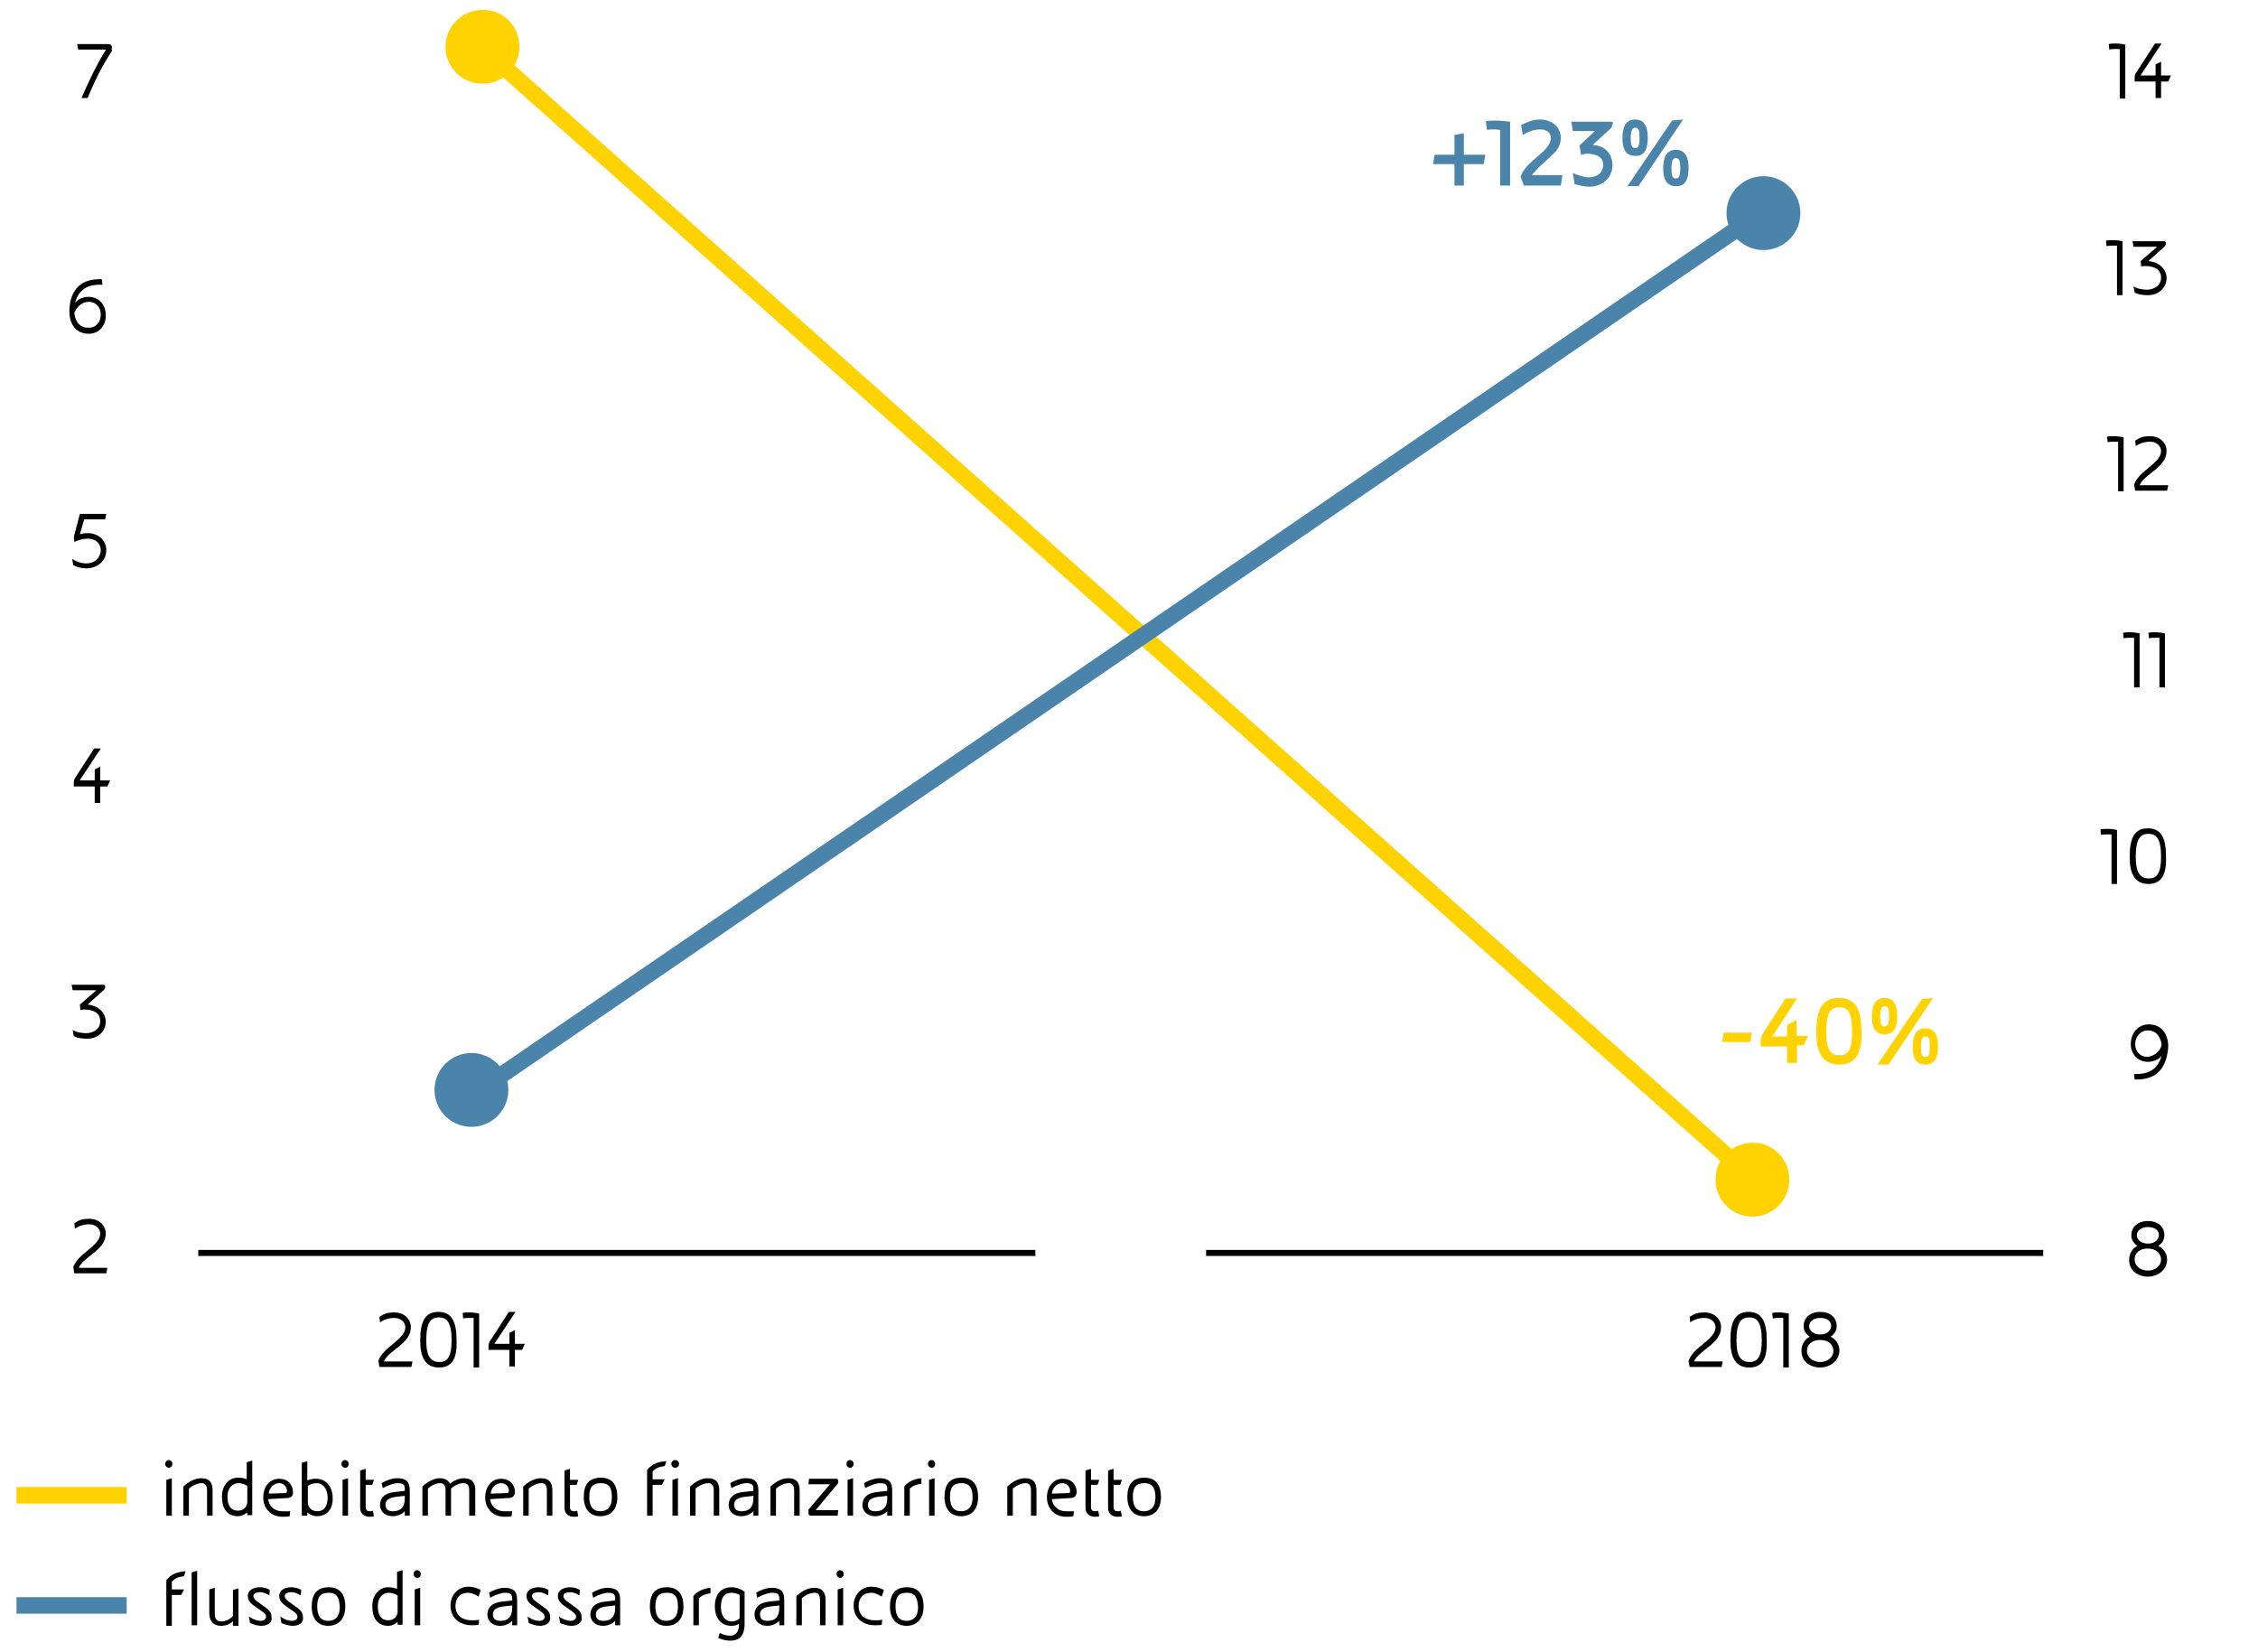 <svg xmlns="http://www.w3.org/2000/svg" width="410" height="300" viewBox="0 0 410 300"><style>.st2{fill:#4b84ab}.st4{fill:#ffd200}.st29,.st30,.st31{fill:none;stroke:#000;stroke-width:1.1;stroke-miterlimit:10}.st30,.st31{stroke:#ffd200;stroke-width:3}.st31{stroke:#4b84ab}.st56{display:inline}</style><g id="Grafik"><path d="M15.9 17.8h-1.1c1.1-2.6 2.9-6.4 4.4-8.7V9h-5L14 8h5.4c.6 0 .9.1.9.6v.7c-1.7 2.5-3.3 5.8-4.4 8.5zM16.1 60.6c-2.4 0-3.5-1.9-3.5-4 0-3.5 1.7-5.9 5.4-5.9h.5l.1 1h-.5c-2.7 0-3.9 1.3-4.5 3.3.6-.8 1.7-1.1 2.5-1.1 1.8 0 3.1 1.4 3.1 3.2.1 1.9-1.1 3.5-3.1 3.5zm2.2-3.5c0-1.3-.9-2.3-2.2-2.3-1 0-2.1.7-2.6 2 .1 1.4.9 2.7 2.4 2.7 1.5.1 2.4-1 2.4-2.4zM19.3 99.9c0 2-1.7 3.3-3.6 3.3-.8 0-1.8-.2-2.4-.6l-.2-1.1c.8.5 1.7.8 2.6.8 1.4 0 2.5-.9 2.6-2.4 0-1.1-.8-2.1-2.4-2.1-.8 0-1.8.3-2.4.6l-.1-.9 1.1-4.2h4.8l-.2 1h-3.8l-.8 2.7c.3-.1.8-.2 1.3-.2 2.4 0 3.5 1.6 3.5 3.1zM19.5 142.8h-1.3v3h-1v-3h-3.8v-.6c0-.5.1-.8.4-1.2l3.3-5.1h1.2l-3.5 5.3c-.1.2-.3.4-.3.5h2.7v-2l1-.5v2.5H20l-.5 1.1zM15.8 188.6c-.7 0-1.8-.1-2.4-.5l-.2-1.1c.5.4 1.7.6 2.4.6 1.3 0 2.6-.7 2.6-2.2 0-1.7-1.6-2.1-2.9-2.1-.2 0-.4 0-.7.1l-.1-1 3-2.6h-4.3l-.2-1h5.8c.1 0 .3.1.3.3v.2l-.2.4-3 2.7c2.1.2 3.3 1.6 3.3 3.1 0 1.9-1.5 3.1-3.4 3.1zM19.3 231.2h-5.8l-.2-1.1c.8-2.5 4.9-3.9 4.9-6.1 0-.9-.8-1.7-2-1.7-1 0-1.9.3-2.6.8l-.1-1c.9-.6 1.5-.8 2.7-.8 1.7 0 3 1.1 3 2.7 0 3-4 4.1-4.9 6.2h5.2l-.2 1zM384.9 17.8V8.9h-.7c-.4 0-.8 0-1.2.1l-.1-1c.4-.1.8-.1 1.3-.1.6 0 1.2.1 1.7.2v9.8h-1zM393.7 14.8h-1.3v3h-1v-3h-3.8v-.6c0-.5.1-.8.4-1.2l3.3-5.1h1.2l-3.5 5.3c-.1.2-.3.4-.3.5h2.7v-2l1-.5v2.5h1.8l-.5 1.1zM384.4 53.5v-8.9h-.7c-.4 0-.8 0-1.2.1l-.1-1c.4-.1.8-.1 1.3-.1.6 0 1.2.1 1.7.2v9.8h-1zM390 53.6c-.7 0-1.8-.1-2.4-.5l-.2-1.1c.5.4 1.7.6 2.4.6 1.3 0 2.6-.7 2.6-2.2 0-1.7-1.6-2.1-2.9-2.1-.2 0-.4 0-.7.1l-.1-1 3-2.6h-4.3l-.2-1h5.8c.1 0 .3.1.3.3v.2l-.2.4-3 2.7c2.1.2 3.3 1.6 3.3 3.1 0 1.8-1.5 3.1-3.4 3.1zM384.6 89.1v-8.9h-.7c-.4 0-.8 0-1.2.1l-.1-1c.4-.1.8-.1 1.3-.1.6 0 1.2.1 1.7.2v9.8h-1zM393.5 89.1h-5.8l-.2-1.1c.8-2.5 4.9-3.9 4.9-6.1 0-.9-.8-1.7-2-1.7-1 0-1.9.3-2.6.8l-.1-1c.9-.6 1.5-.8 2.7-.8 1.7 0 3 1.1 3 2.7 0 3-4 4.1-4.9 6.2h5.2l-.2 1zM387.5 124.7v-8.9h-.7c-.4 0-.8 0-1.2.1l-.1-1c.4-.1.8-.1 1.3-.1.6 0 1.2.1 1.7.2v9.8h-1zM392.1 124.7v-8.9h-.7c-.4 0-.8 0-1.2.1l-.1-1c.4-.1.8-.1 1.3-.1.6 0 1.2.1 1.7.2v9.8h-1zM383.4 160.4v-8.9h-.7c-.4 0-.8 0-1.2.1l-.1-1c.4-.1.8-.1 1.3-.1.6 0 1.2.1 1.7.2v9.8h-1zM390.1 160.5c-2.5 0-3.4-1.9-3.4-4.9 0-3.5.9-5.2 3.3-5.2s3.3 1.7 3.3 5.2c.1 3-.7 4.9-3.2 4.9zm2.3-4.9c0-3.4-.9-4.2-2.3-4.2s-2.3.8-2.3 4.2c0 3 .9 3.9 2.4 3.9 1.4 0 2.2-.9 2.2-3.9zM388.1 196h-.5l-.1-1h.5c2.7 0 3.9-1.3 4.5-3.3-.6.8-1.7 1.1-2.5 1.1-1.8 0-3.1-1.4-3.1-3.2 0-1.9 1.2-3.6 3.3-3.6 2.4 0 3.5 1.9 3.5 4-.2 3.6-1.9 6-5.6 6zm4.4-6.2c-.1-1.4-.9-2.7-2.5-2.7-1.4 0-2.3 1.2-2.3 2.5s.9 2.3 2.2 2.3c1.1-.1 2.2-.8 2.6-2.1zM390 231.8c-1.8 0-3.4-1.1-3.4-3 0-1.2.6-2.1 1.5-2.6-.6-.4-1.1-1-1.1-1.9 0-1.6 1.3-2.6 3-2.6s3 .9 3 2.6c0 .9-.5 1.5-1.1 1.9.9.5 1.6 1.3 1.6 2.6-.1 1.9-1.8 3-3.5 3zm0-5.1c-1.5 0-2.4.8-2.4 2 0 1.1 1 2 2.4 2s2.4-.9 2.4-2-.9-2-2.4-2zm2-2.5c0-.7-.6-1.4-2-1.4s-2 .8-2 1.5c0 .8.8 1.5 2 1.5 1.4 0 2-.8 2-1.6z"/><path class="st29" d="M36 227.5h152M219 227.5h152"/><path d="M74.7 248.2h-5.8l-.2-1.1c.8-2.5 4.9-3.9 4.9-6.1 0-.9-.8-1.7-2-1.7-1 0-1.9.3-2.6.8l-.1-1c.9-.6 1.5-.8 2.7-.8 1.7 0 3 1.1 3 2.7 0 3-4 4.1-4.9 6.2h5.2l-.2 1zM79.7 248.3c-2.5 0-3.4-1.9-3.4-4.9 0-3.5.9-5.2 3.3-5.2s3.3 1.7 3.3 5.2c.1 3-.6 4.9-3.2 4.9zm2.3-4.9c0-3.4-.9-4.2-2.3-4.2s-2.3.8-2.3 4.2c0 3 .9 3.9 2.4 3.9 1.4 0 2.2-.9 2.2-3.9zM86 248.2v-8.9h-.7c-.4 0-.8 0-1.2.1l-.1-1c.4-.1.8-.1 1.3-.1.6 0 1.2.1 1.7.2v9.8h-1zM94.8 245.1h-1.3v3h-1v-3h-3.8v-.6c0-.5.1-.8.4-1.2l3.3-5.1h1.2l-3.5 5.3c-.1.2-.3.4-.3.5h2.7v-2l1-.5v2.5h1.8l-.5 1.1z"/><path class="st2" d="M92.3 197.9a6.7 6.7 0 1 1-13.4 0 6.7 6.7 0 0 1 13.4 0"/><path class="st4" d="M94.3 8.5a6.7 6.7 0 1 1-6.7-6.7c3.7-.1 6.7 2.9 6.7 6.7"/><g><path d="M312.6 248.2h-5.8l-.2-1.1c.8-2.5 4.9-3.9 4.9-6.1 0-.9-.8-1.7-2-1.7-1 0-1.9.3-2.6.8l-.1-1c.9-.6 1.5-.8 2.7-.8 1.7 0 3 1.1 3 2.7 0 3-4 4.1-4.9 6.2h5.2l-.2 1zM317.6 248.3c-2.5 0-3.4-1.9-3.4-4.9 0-3.5.9-5.2 3.3-5.2s3.3 1.7 3.3 5.2c.1 3-.6 4.9-3.2 4.9zm2.3-4.9c0-3.4-.9-4.2-2.3-4.2s-2.3.8-2.3 4.2c0 3 .9 3.9 2.4 3.9 1.4 0 2.2-.9 2.2-3.9zM323.8 248.2v-8.9h-.7c-.4 0-.8 0-1.2.1l-.1-1c.4-.1.8-.1 1.3-.1.6 0 1.2.1 1.7.2v9.8h-1zM330.5 248.3c-1.8 0-3.4-1.1-3.4-3 0-1.2.6-2.1 1.5-2.6-.6-.4-1.1-1-1.1-1.9 0-1.6 1.3-2.6 3-2.6s3 .9 3 2.6c0 .9-.5 1.5-1.1 1.9.9.5 1.6 1.3 1.6 2.6-.1 1.9-1.8 3-3.5 3zm0-5c-1.5 0-2.4.8-2.4 2 0 1.1 1 2 2.4 2s2.4-.9 2.4-2c0-1.2-.9-2-2.4-2zm2-2.6c0-.7-.6-1.4-2-1.4s-2 .8-2 1.5c0 .8.8 1.5 2 1.5 1.4 0 2-.8 2-1.6z"/></g><path class="st4" d="M324.9 214.2a6.7 6.7 0 1 1-6.7-6.7c3.7-.1 6.7 3 6.7 6.7"/><path class="st2" d="M326.9 38.7a6.7 6.7 0 1 1-13.4 0 6.7 6.7 0 0 1 13.4 0"/><path class="st30" d="M83.9 5.4l237.9 211.8"/><path class="st31" d="M321.8 37.2L83.9 200.1"/><path class="st30" d="M23 271.5H3"/><path class="st31" d="M23 291.5H3"/></g><g id="IT"><path class="st4" d="M317.8 189.2h-5.1l.3-1.7h5.1l-.3 1.7zM324.5 193.1V190h-4.8v-.9c0-.6.1-1 .5-1.6l4-6.2h2.1l-4.5 6.9h2.7v-2.1l1.7-.9v2.9h2.1l-.8 1.7h-1.2v3.2h-1.8zM334 193.3c-3.2 0-4.2-2.4-4.2-5.9 0-4 1-6.2 4.1-6.2 3.1 0 4.1 2.2 4.1 6.2.1 3.4-.8 5.9-4 5.9zm0-10.4c-1.4 0-2.4.6-2.4 4.5 0 3.4.9 4.2 2.4 4.2s2.3-.8 2.3-4.2c0-3.9-.9-4.5-2.3-4.5zM342.2 187.8c-1.9 0-2.3-1.6-2.3-3.2 0-1.9.5-3.4 2.3-3.4s2.3 1.5 2.3 3.3c0 1.7-.4 3.3-2.3 3.3zm.7 5.5h-2l8.1-11.9 2-.2-8.1 12.1zm.1-8.7c0-1.4-.1-1.9-.8-1.9-.5 0-.8.4-.8 1.9 0 1.6.4 1.8.8 1.8.5-.1.8-.3.8-1.8zm6.6 8.7c-1.9 0-2.3-1.6-2.3-3.2 0-1.9.5-3.4 2.3-3.4 1.8 0 2.3 1.5 2.3 3.3 0 1.7-.4 3.3-2.3 3.3zm0-5.1c-.5 0-.8.4-.8 1.9 0 1.6.3 1.8.8 1.8s.8-.3.8-1.8c0-1.4-.1-1.9-.8-1.9z"/><g><path class="st2" d="M269.4 29.8h-3.6v3.9h-1.7v-3.9h-3.9l.3-1.7h3.6v-3.6l1.7-.3v3.9h3.9l-.3 1.7zM272.4 33.7V23.6c-.2 0-.6-.1-.9-.1-.5 0-1.1 0-1.5.1l-.2-1.6c.6-.1 1.3-.1 1.9-.1.8 0 1.7.1 2.5.2v11.6h-1.8zM283.4 33.7h-6.7l-.6-1.6c.9-2.9 5.5-4.6 5.5-7 0-.9-.6-1.6-2-1.6-1.1 0-2.3.5-3.1 1l-.3-1.8c1-.5 2.1-1 3.4-1 2.1 0 3.8 1.3 3.8 3.3 0 1.2-.5 2.1-1.2 2.8-1 1-2.2 2-3.2 3-.3.3-.5.6-.8.9v.1h5.5l-.3 1.9zM292.8 22.5l-.2.7-3.4 3.1c2.5.2 3.5 1.8 3.6 3.6 0 2.4-1.9 4-4.2 4-.8 0-1.8-.2-2.7-.5l-.3-2c.6.3 2 .8 2.8.8 1.4 0 2.6-.6 2.7-2.2 0-1.6-1.3-2-2.8-2.1-.4 0-.8.1-1.2.2l-.3-1.7 2.8-2.6h-4l-.3-1.7h7.2c.3 0 .4.1.4.4 0-.2 0-.1-.1 0zM296.9 28.3c-1.9 0-2.3-1.6-2.3-3.2 0-1.9.5-3.4 2.3-3.4s2.3 1.5 2.3 3.3c0 1.7-.4 3.4-2.3 3.3zm.6 5.5h-2l8.1-11.9 2-.2-8.1 12.1zm.2-8.7c0-1.4-.1-1.9-.8-1.9-.5 0-.8.4-.8 1.9 0 1.6.4 1.8.8 1.8.5 0 .8-.3.8-1.8zm6.6 8.7c-1.9 0-2.3-1.6-2.3-3.2 0-1.9.5-3.4 2.3-3.4 1.8 0 2.3 1.5 2.3 3.3 0 1.7-.4 3.4-2.3 3.3zm0-5.1c-.5 0-.8.4-.8 1.9 0 1.6.3 1.8.8 1.8s.8-.3.8-1.8c0-1.4-.2-1.9-.8-1.9z"/></g><g><path d="M30.7 266.5c-.4 0-.7-.3-.7-.7s.3-.7.6-.7c.4 0 .7.3.7.7s-.3.7-.6.7zm-.5 8.7v-6.5l1-.3v6.8h-1zM37.6 275.2v-4.5c0-1-.3-1.4-1-1.4-.8 0-1.8.5-2.3 1v4.9h-1v-5.3c.9-.8 2-1.5 3.2-1.5 1.6 0 2.1.9 2.1 2.2v4.6h-1zM44.9 275.2v-.6c-.3.3-1 .7-1.7.7-1.9 0-2.9-1.3-2.9-3.6 0-1.8 1.1-3.4 2.9-3.4.6 0 1.2.1 1.6.3v-3.1l1-.3v9.9h-.9zm0-5.4c-.5-.3-1-.5-1.6-.5-1.1 0-2 .9-2 2.4 0 1.8.7 2.6 1.9 2.6 1.1 0 1.7-.8 1.7-1.6v-2.9zM52.1 272l-3.4.2c.1 1.2 1.1 2.2 2.5 2.2h1.5l-.1.9c-.4.1-.8.1-1.3.1-2.1 0-3.5-1.5-3.5-3.5 0-1.9 1.1-3.4 2.9-3.4 1.5 0 2.5 1 2.5 2.5 0 .6-.3 1-1.1 1zm0-1.3c0-.8-.6-1.4-1.4-1.4-1 0-1.8.8-1.9 1.9l3-.1c.2 0 .3-.1.3-.4zM57.5 275.3c-.7 0-1.4-.4-1.7-.7v.6h-1v-9.6l1-.3v3.5c.5-.2 1-.3 1.6-.3 1.9 0 3 1.6 3 3.4.1 2.1-1 3.4-2.9 3.4zm0-6c-.6 0-1.2.2-1.6.5v3c0 .8.6 1.6 1.7 1.6 1.2 0 1.9-.8 1.9-2.6-.1-1.6-.9-2.5-2-2.5zM62.7 266.5c-.4 0-.7-.3-.7-.7s.3-.7.6-.7c.4 0 .7.3.7.7s-.2.7-.6.7zm-.5 8.7v-6.5l1-.3v6.8h-1zM67.6 269.6h-1.2v4.1c0 .5.3.7.7.7.2 0 .4 0 .6-.1l.2 1c-.3.1-.6.1-.8.1-.9 0-1.7-.5-1.7-1.6V267l1-.3v2h1.5l-.3.9zM73.5 275.2v-.8c-.6.6-1.4.9-2.2.9-1.5 0-2.3-1-2.3-2 0-1.2.7-2.2 2.7-2.4l1.8-.2v-.4c0-.7-.3-1-1.3-1-.7 0-1.8.4-2.7.9l-.2-.9c.6-.4 1.8-.9 2.8-.9 1.7 0 2.3.7 2.3 2.2v4.6h-.9zm0-3.6l-1.7.2c-.8.1-1.8.4-1.8 1.4 0 .9.5 1.2 1.4 1.2 1.3 0 2.1-.7 2.1-2.3v-.5zM85.2 275.2v-4.6c0-.9-.3-1.3-1.1-1.3s-1.7.5-2.2 1V275.2h-1v-4.6c0-.9-.3-1.3-1-1.3-.8 0-1.7.5-2.2 1v4.9h-1v-5.3c.9-.8 2-1.5 3.2-1.5.9 0 1.5.4 1.8 1 .6-.5 1.6-1 2.5-1 1.6 0 2.1.9 2.1 2.2v4.6h-1.1zM92.4 272l-3.4.2c.1 1.2 1.1 2.2 2.5 2.2H93l-.1.9c-.4.1-.8.1-1.3.1-2.1 0-3.5-1.5-3.5-3.5 0-1.9 1.1-3.4 2.9-3.4 1.5 0 2.5 1 2.5 2.5-.1.6-.4 1-1.1 1zm0-1.3c0-.8-.6-1.4-1.4-1.4-1 0-1.8.8-1.9 1.9l3-.1c.2 0 .2-.1.3-.4zM99.3 275.2v-4.5c0-1-.3-1.4-1-1.4-.8 0-1.8.5-2.3 1v4.9h-1v-5.3c.9-.8 2-1.5 3.2-1.5 1.6 0 2.1.9 2.1 2.2v4.6h-1zM104.7 269.6h-1.2v4.1c0 .5.3.7.7.7.2 0 .4 0 .6-.1l.2 1c-.3.1-.6.1-.8.1-.9 0-1.7-.5-1.7-1.6V267l1-.3v2h1.5l-.3.9zM109 275.3c-1.8 0-3-1.2-3-3.5 0-2.2.9-3.5 3.1-3.5s3 1.5 3 3.5c0 2.3-1.2 3.5-3.1 3.5zm.1-6c-1.5 0-2.1.7-2.1 2.5 0 1.9.8 2.6 2 2.6s2.1-.7 2.1-2.5c0-1.5-.3-2.6-2-2.6zM120.7 266.2c-1 .1-1.7.4-2.2 1v1.4h2.2l-.5 1h-1.7v5.6h-1v-8.3c.9-1.1 2-1.5 3.5-1.6l-.3.9zm1.9.3c-.4 0-.7-.3-.7-.7s.3-.7.7-.7.7.3.7.7-.3.7-.7.7zm-.5 8.7v-6.5l1-.3v6.8h-1zM129.6 275.2v-4.5c0-1-.3-1.4-1-1.4-.8 0-1.8.5-2.3 1v4.9h-1v-5.3c.9-.8 2-1.5 3.2-1.5 1.6 0 2.1.9 2.1 2.2v4.6h-1zM136.8 275.2v-.8c-.6.6-1.4.9-2.2.9-1.5 0-2.3-1-2.3-2 0-1.2.7-2.2 2.7-2.4l1.8-.2v-.4c0-.7-.3-1-1.3-1-.7 0-1.8.4-2.7.9l-.2-.9c.6-.4 1.8-.9 2.8-.9 1.7 0 2.3.7 2.3 2.2v4.6h-.9zm0-3.6l-1.7.2c-.8.1-1.8.4-1.8 1.4 0 .9.5 1.2 1.4 1.2 1.3 0 2.1-.7 2.1-2.3v-.5zM144.2 275.2v-4.5c0-1-.3-1.4-1-1.4-.8 0-1.8.5-2.3 1v4.9h-1v-5.3c.9-.8 2-1.5 3.2-1.5 1.6 0 2.1.9 2.1 2.2v4.6h-1zM148.1 274.2h4.1l-.1 1h-4.8c-.4 0-.5-.2-.5-.5v-.6l3.9-4.6h-3.9l.1-1h4.8c.4 0 .5.1.5.4v.4l-4.1 4.9zM154.4 266.5c-.4 0-.7-.3-.7-.7s.3-.7.6-.7c.4 0 .7.3.7.7s-.3.7-.6.7zm-.5 8.7v-6.5l1-.3v6.8h-1zM161.1 275.2v-.8c-.6.6-1.4.9-2.2.9-1.5 0-2.3-1-2.3-2 0-1.2.7-2.2 2.7-2.4l1.8-.2v-.4c0-.7-.3-1-1.3-1-.7 0-1.8.4-2.7.9l-.2-.9c.6-.4 1.8-.9 2.8-.9 1.7 0 2.3.7 2.3 2.2v4.6h-.9zm0-3.6l-1.7.2c-.8.1-1.8.4-1.8 1.4 0 .9.5 1.2 1.4 1.2 1.3 0 2.1-.7 2.1-2.3v-.5zM167.3 269.4c-.9.1-1.6.4-2.1.9v4.9h-1v-5.3c.7-.9 1.9-1.4 3.1-1.5v1zM169.2 266.5c-.4 0-.7-.3-.7-.7s.3-.7.6-.7c.4 0 .7.3.7.7s-.2.7-.6.7zm-.5 8.7v-6.5l1-.3v6.8h-1zM174.5 275.3c-1.8 0-3-1.2-3-3.5 0-2.2.9-3.5 3.1-3.5s3 1.5 3 3.5c0 2.3-1.2 3.5-3.1 3.5zm.1-6c-1.5 0-2.1.7-2.1 2.5 0 1.9.8 2.6 2 2.6s2.1-.7 2.1-2.5c0-1.5-.4-2.6-2-2.6zM187.2 275.2v-4.5c0-1-.3-1.4-1-1.4-.8 0-1.8.5-2.3 1v4.9h-1v-5.3c.9-.8 2-1.5 3.2-1.5 1.6 0 2.1.9 2.1 2.2v4.6h-1zM194.4 272l-3.4.2c.1 1.2 1.1 2.2 2.5 2.2h1.5l-.1.9c-.4.1-.8.1-1.3.1-2.1 0-3.5-1.5-3.5-3.5 0-1.9 1.1-3.4 2.9-3.4 1.5 0 2.5 1 2.5 2.5-.1.6-.4 1-1.1 1zm-.1-1.3c0-.8-.6-1.4-1.4-1.4-1 0-1.8.8-1.9 1.9l3-.1c.3 0 .3-.1.3-.4zM199.3 269.6h-1.2v4.1c0 .5.3.7.7.7.2 0 .4 0 .6-.1l.2 1c-.3.1-.6.1-.8.1-.9 0-1.7-.5-1.7-1.6V267l1-.3v2h1.5l-.3.9zM203.4 269.6h-1.2v4.1c0 .5.3.7.7.7.2 0 .4 0 .6-.1l.2 1c-.3.1-.6.1-.8.1-.9 0-1.7-.5-1.7-1.6V267l1-.3v2h1.5l-.3.9zM207.7 275.3c-1.8 0-3-1.2-3-3.5 0-2.2.9-3.5 3.1-3.5s3 1.5 3 3.5c0 2.3-1.2 3.5-3.1 3.5zm.1-6c-1.5 0-2.1.7-2.1 2.5 0 1.9.8 2.6 2 2.6s2.1-.7 2.1-2.5c0-1.5-.4-2.6-2-2.6z"/></g><g><path d="M33.4 286.2c-1 .1-1.7.4-2.2 1v1.4h2.2l-.5 1h-1.7v5.6h-1v-8.3c.9-1.1 2-1.5 3.5-1.6l-.3.9zm1.4 8.9v-9.6l1-.3v9.9h-1zM42.3 295.1v-.7c-.6.5-1.3.8-2.1.8-1.6 0-2.2-1-2.2-2.3v-4.3l1-.3v4.7c0 .9.3 1.4 1.2 1.4.8 0 1.6-.4 2.1-1v-4.7l1-.3v6.8h-1zM47.4 295.2c-.6 0-1.2-.2-2-.5l-.2-1.2c.8.6 1.6.8 2.1.8.6 0 1-.3 1-.7 0-.5-.3-.7-.7-1l-1.4-1c-.9-.6-1.2-1.2-1.2-1.8 0-1.2 1.2-1.6 2.2-1.6.6 0 1.4.2 1.8.5l-.1 1c-.4-.3-1-.6-1.7-.6-.4 0-1.2.1-1.2.7 0 .3.2.6.6.9l1.5 1.1c.9.6 1.2 1.1 1.2 1.8.2 1.2-.9 1.6-1.9 1.6zM53.1 295.2c-.6 0-1.2-.2-2-.5l-.2-1.2c.8.6 1.6.8 2.1.8.6 0 1-.3 1-.7 0-.5-.3-.7-.7-1l-1.4-1c-.9-.6-1.2-1.2-1.2-1.8 0-1.2 1.2-1.6 2.2-1.6.6 0 1.4.2 1.8.5l-.1 1c-.4-.3-1-.6-1.7-.6-.4 0-1.2.1-1.2.7 0 .3.2.6.6.9l1.5 1.1c.9.6 1.2 1.1 1.2 1.8.2 1.2-.9 1.6-1.9 1.6zM59.6 295.2c-1.8 0-3-1.2-3-3.5 0-2.2.9-3.5 3.1-3.5s3 1.5 3 3.5c0 2.3-1.3 3.5-3.1 3.5zm.1-6c-1.5 0-2.1.7-2.1 2.5 0 1.9.8 2.6 2 2.6s2.1-.7 2.1-2.5c-.1-1.5-.4-2.6-2-2.6zM72.2 295.1v-.6c-.3.3-1 .7-1.7.7-1.9 0-2.9-1.3-2.9-3.6 0-1.8 1.1-3.4 2.9-3.4.6 0 1.2.1 1.6.3v-3.1l1-.3v9.9h-.9zm0-5.4c-.5-.3-1-.5-1.6-.5-1.1 0-2 .9-2 2.4 0 1.8.7 2.6 1.9 2.6 1.1 0 1.7-.8 1.7-1.6v-2.9zM75.8 286.5c-.4 0-.7-.3-.7-.7s.3-.7.6-.7c.4 0 .7.3.7.7s-.2.7-.6.7zm-.5 8.6v-6.5l1-.3v6.8h-1zM86.9 289.9c-.6-.4-1.3-.7-1.9-.7-1.5 0-2.3 1-2.3 2.4 0 1.9 1.5 2.6 2.9 2.6.4 0 1 0 1.4-.1l-.1.9c-.3.1-.9.1-1.3.1-1.6 0-3.8-.9-3.8-3.6 0-1.8 1.3-3.4 3.2-3.4.8 0 1.6.2 2.3.6l-.4 1.2zM93 295.1v-.8c-.6.6-1.4.9-2.2.9-1.5 0-2.3-1-2.3-2 0-1.2.7-2.2 2.7-2.4l1.8-.2v-.4c0-.7-.3-1-1.3-1-.7 0-1.8.4-2.7.9l-.2-.9c.6-.4 1.8-.9 2.8-.9 1.7 0 2.3.7 2.3 2.2v4.6H93zm0-3.6l-1.7.2c-.8.1-1.8.4-1.8 1.4 0 .9.5 1.2 1.4 1.2 1.3 0 2.1-.7 2.1-2.3v-.5zM98 295.2c-.6 0-1.2-.2-2-.5l-.2-1.2c.8.6 1.6.8 2.1.8.6 0 1-.3 1-.7 0-.5-.3-.7-.7-1l-1.4-1c-.9-.6-1.2-1.2-1.2-1.8 0-1.2 1.2-1.6 2.2-1.6.6 0 1.4.2 1.8.5l-.1 1c-.4-.3-1-.6-1.7-.6-.4 0-1.2.1-1.2.7 0 .3.2.6.6.9l1.5 1.1c.9.6 1.2 1.1 1.2 1.8.1 1.2-.9 1.6-1.9 1.6zM103.7 295.2c-.6 0-1.2-.2-2-.5l-.2-1.2c.8.6 1.6.8 2.1.8.6 0 1-.3 1-.7 0-.5-.3-.7-.7-1l-1.4-1c-.9-.6-1.2-1.2-1.2-1.8 0-1.2 1.2-1.6 2.2-1.6.6 0 1.4.2 1.8.5l-.1 1c-.4-.3-1-.6-1.7-.6-.4 0-1.2.1-1.2.7 0 .3.2.6.6.9l1.5 1.1c.9.6 1.2 1.1 1.2 1.8.2 1.2-.9 1.6-1.9 1.6zM111.7 295.1v-.8c-.6.6-1.4.9-2.2.9-1.5 0-2.3-1-2.3-2 0-1.2.7-2.2 2.7-2.4l1.8-.2v-.4c0-.7-.3-1-1.3-1-.7 0-1.8.4-2.7.9l-.2-.9c.6-.4 1.8-.9 2.8-.9 1.7 0 2.3.7 2.3 2.2v4.6h-.9zm0-3.6l-1.7.2c-.8.1-1.8.4-1.8 1.4 0 .9.5 1.2 1.4 1.2 1.3 0 2.1-.7 2.1-2.3v-.5zM121 295.2c-1.8 0-3-1.2-3-3.5 0-2.2.9-3.5 3.1-3.5s3 1.5 3 3.5c0 2.3-1.2 3.5-3.1 3.5zm.1-6c-1.5 0-2.1.7-2.1 2.5 0 1.9.8 2.6 2 2.6s2.1-.7 2.1-2.5c0-1.5-.3-2.6-2-2.6zM129 289.3c-.9.1-1.6.4-2.1.9v4.9h-1v-5.3c.7-.9 1.9-1.4 3.1-1.5v1zM132.5 297.9c-.6 0-1.4-.2-2.1-.5l.3-.9c.6.3 1.2.5 1.9.5 1 0 1.6-.7 1.6-2.2-.4.3-.9.4-1.4.4-2.1 0-3-1.7-3-3.5 0-2.2 1.1-3.5 3-3.5.9 0 1.7.3 2.4.8v5.5c.1 2.9-1.3 3.4-2.7 3.4zm1.8-8.3c-.3-.2-.9-.4-1.4-.4-1.4 0-2 .8-2 2.6 0 1.4.6 2.6 2 2.6.5 0 1.1-.2 1.4-.6v-4.2zM141.5 295.1v-.8c-.6.6-1.4.9-2.2.9-1.5 0-2.3-1-2.3-2 0-1.2.7-2.2 2.7-2.4l1.8-.2v-.4c0-.7-.3-1-1.3-1-.7 0-1.8.4-2.7.9l-.2-.9c.6-.4 1.8-.9 2.8-.9 1.7 0 2.3.7 2.3 2.2v4.6h-.9zm0-3.6l-1.7.2c-.8.1-1.8.4-1.8 1.4 0 .9.5 1.2 1.4 1.2 1.3 0 2.1-.7 2.1-2.3v-.5zM148.9 295.1v-4.5c0-1-.3-1.4-1-1.4-.8 0-1.8.5-2.3 1v4.9h-1v-5.3c.9-.8 2-1.5 3.2-1.5 1.6 0 2.1.9 2.1 2.2v4.6h-1zM152.6 286.5c-.4 0-.7-.3-.7-.7s.3-.7.6-.7c.4 0 .7.3.7.7s-.3.7-.6.7zm-.5 8.6v-6.5l1-.3v6.8h-1zM160.1 289.9c-.6-.4-1.3-.7-1.9-.7-1.5 0-2.3 1-2.3 2.4 0 1.9 1.5 2.6 2.9 2.6.4 0 1 0 1.4-.1l-.1.9c-.3.1-.9.1-1.3.1-1.6 0-3.8-.9-3.8-3.6 0-1.8 1.3-3.4 3.2-3.4.8 0 1.6.2 2.3.6l-.4 1.2zM164.6 295.2c-1.8 0-3-1.2-3-3.5 0-2.2.9-3.5 3.1-3.5s3 1.5 3 3.5c0 2.3-1.3 3.5-3.1 3.5zm.1-6c-1.5 0-2.1.7-2.1 2.5 0 1.9.8 2.6 2 2.6s2.1-.7 2.1-2.5c-.1-1.5-.4-2.6-2-2.6z"/></g></g></svg>